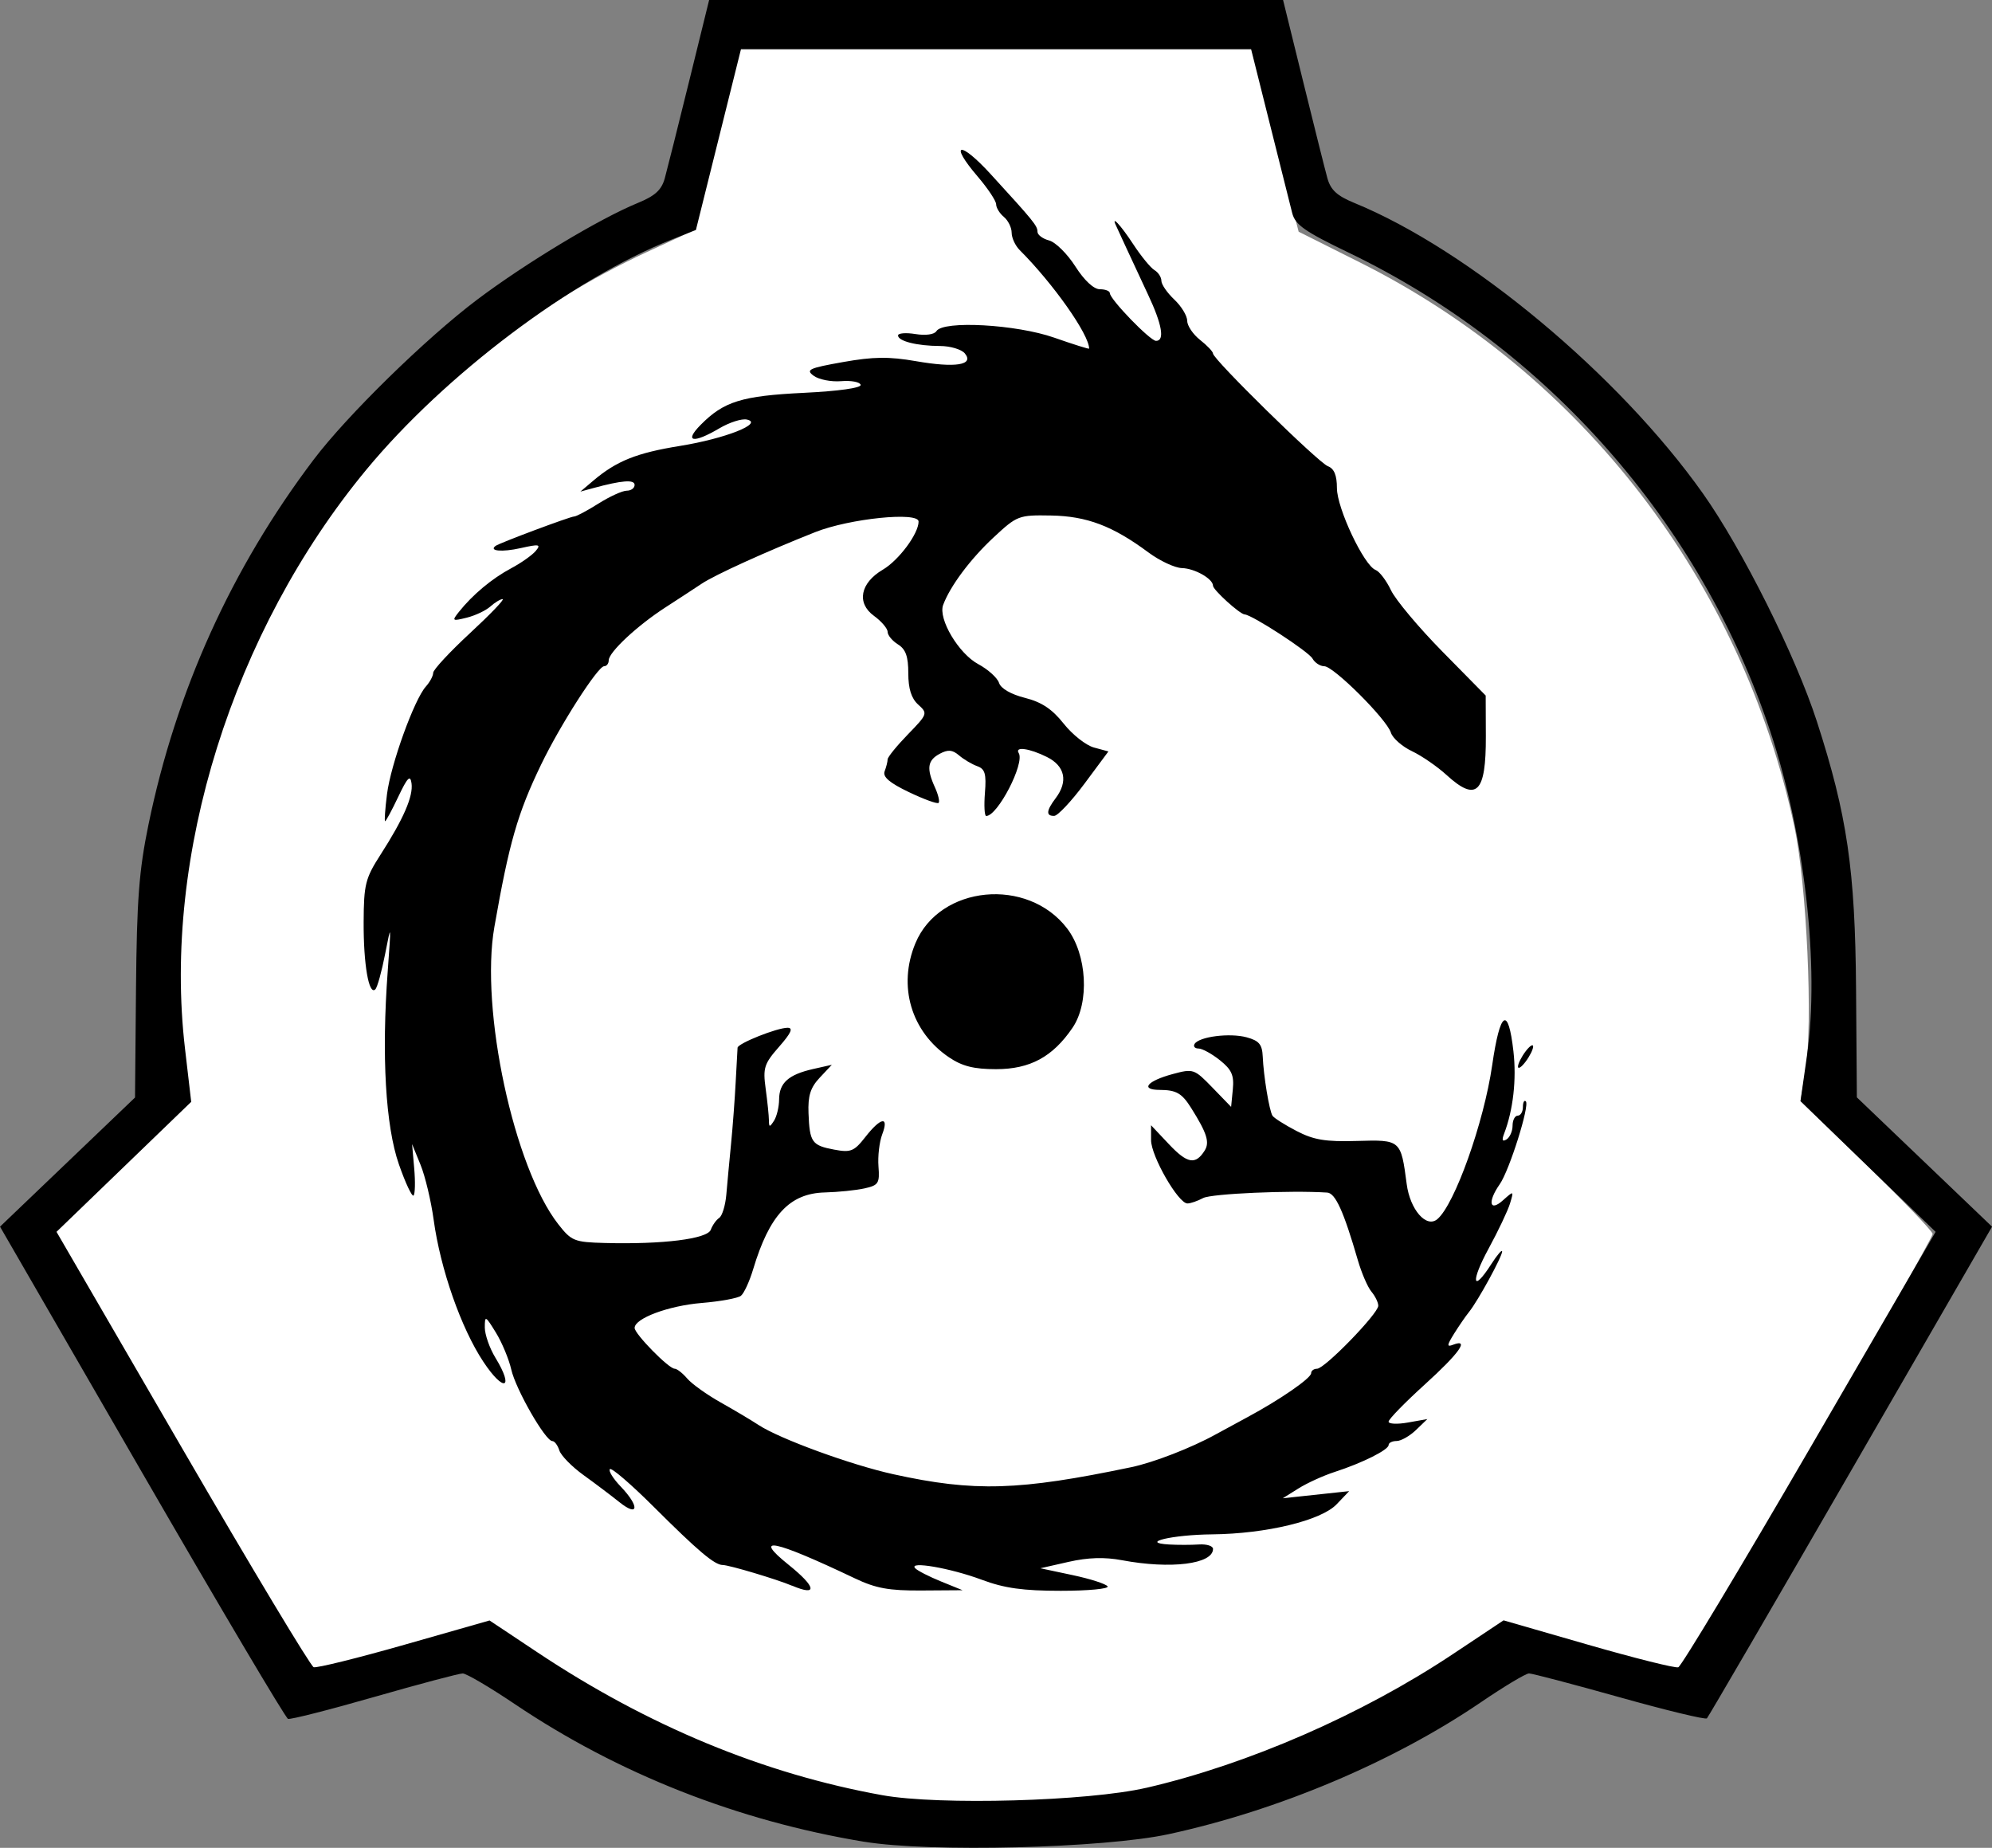 <?xml version="1.0" encoding="windows-1252"?>
<!-- Created with Inkscape (http://www.inkscape.org/) -->
<svg width="79.375mm" height="73.622mm" version="1.1" viewBox="0 0 79.375 73.622" xmlns="http://www.w3.org/2000/svg">
 <rect x="0" y="0" width="79.375" height="73.622" fill="#808080" stroke="none"/>
 <g transform="translate(-54.406 -79.119)">
  <path d="m91.014 151.14c-4.887-0.508-10.39-2.581-14.95-5.63-1.116-0.747-2.17-1.353-2.341-1.347-0.171 5e-3 -1.782 0.433-3.58 0.951-3.225 0.928-3.273 0.936-3.6 0.538-0.458-0.557-10-17.132-10-17.371 0-0.106 1.184-1.333 2.631-2.727l2.631-2.534-0.197-1.426c-0.29-2.094-0.05-7.194 0.449-9.539 2.139-10.057 8.937-18.639 18.138-22.9l1.66-0.769 1.818-7.292h20.609l1.871 7.257 2.455 1.231c8.845 4.434 15.212 12.706 17.298 22.472 0.494 2.314 0.747 7.868 0.442 9.729l-0.198 1.207 2.633 2.551c1.448 1.403 2.633 2.637 2.633 2.741 0 0.236-9.546 16.815-10 17.368-0.327 0.397-0.375 0.39-3.6-0.538-1.798-0.517-3.409-0.949-3.58-0.958-0.171-9e-3 -1.048 0.493-1.948 1.116-4.619 3.198-10.33 5.328-15.736 5.87-2.475 0.248-3.148 0.248-5.539-6.2e-4z" fill="#fff" stroke-width=".205"/>
  <path d="m88.848 152.5c-5.046-0.834-9.802-2.707-13.928-5.486-0.997-0.671-1.931-1.221-2.076-1.221-0.145 0-1.73 0.421-3.522 0.935-1.792 0.515-3.34 0.908-3.439 0.875-0.099-0.034-2.721-4.46-5.828-9.836l-5.648-9.775 5.379-5.145 0.039-4.322c0.032-3.553 0.12-4.717 0.496-6.544 1.096-5.328 3.309-10.22 6.583-14.549 1.334-1.764 4.473-4.835 6.511-6.371 1.942-1.463 4.876-3.229 6.409-3.857 0.688-0.282 0.944-0.517 1.073-0.987 0.093-0.34 0.529-2.076 0.968-3.858l0.798-3.241h22.869l0.798 3.241c0.439 1.783 0.874 3.519 0.968 3.858 0.13 0.47 0.385 0.705 1.073 0.987 4.572 1.872 10.539 6.844 13.889 11.573 1.567 2.212 3.7 6.478 4.544 9.089 1.207 3.732 1.525 5.904 1.56 10.656l0.032 4.318 5.387 5.152-5.628 9.742c-3.095 5.358-5.676 9.79-5.734 9.848-0.058 0.058-1.626-0.32-3.483-0.842-1.857-0.521-3.48-0.948-3.606-0.948s-0.983 0.513-1.904 1.14c-3.496 2.381-8.076 4.316-12.459 5.265-2.579 0.559-9.518 0.731-12.12 0.301zm11.234-2.15c4.05-0.936 8.592-2.917 12.202-5.319l2.034-1.354 3.37 0.972c1.854 0.534 3.47 0.939 3.592 0.898 0.122-0.041 2.479-3.961 5.238-8.711l5.016-8.637-5.384-5.21 0.259-1.82c0.506-3.563-0.087-8.783-1.47-12.932-2.763-8.29-8.905-15.257-16.795-19.053-1.75-0.842-2.13-1.109-2.248-1.578-0.079-0.311-0.48-1.908-0.891-3.549l-0.748-2.984h-20.324l-1.797 7.208-0.965 0.382c-3.982 1.578-9.055 5.403-12.177 9.181-5.313 6.43-8.112 15.36-7.219 23.031l0.25 2.144-5.367 5.179 5.013 8.636c2.757 4.75 5.113 8.669 5.234 8.71 0.121 0.04 1.748-0.362 3.614-0.894l3.394-0.968 1.896 1.262c4.419 2.941 9.022 4.848 13.759 5.7 2.262 0.407 8.199 0.241 10.513-0.295zm-14.115-8.052c-0.6-0.255-2.511-0.826-2.763-0.826-0.324 0-0.977-0.551-2.761-2.33-0.888-0.885-1.668-1.556-1.734-1.49-0.066 0.066 0.128 0.379 0.431 0.695 0.755 0.788 0.718 1.237-0.051 0.622-0.331-0.265-0.978-0.753-1.439-1.085-0.46-0.332-0.89-0.772-0.956-0.977-0.065-0.205-0.191-0.373-0.28-0.373-0.275 0-1.454-2.055-1.635-2.848-0.094-0.414-0.37-1.077-0.613-1.473-0.417-0.679-0.442-0.691-0.442-0.206 0 0.283 0.19 0.826 0.422 1.206 0.763 1.251 0.341 1.398-0.477 0.166-0.89-1.341-1.714-3.695-1.984-5.666-0.103-0.75-0.338-1.735-0.523-2.188l-0.336-0.823 0.085 0.969c0.047 0.533 0.035 1.019-0.026 1.08-0.061 0.061-0.324-0.497-0.583-1.24-0.533-1.524-0.696-4.332-0.446-7.704 0.141-1.904 0.138-1.922-0.103-0.683-0.136 0.7-0.312 1.336-0.392 1.413-0.257 0.252-0.473-0.998-0.465-2.685 7e-3 -1.496 0.068-1.74 0.669-2.675 0.922-1.435 1.312-2.334 1.239-2.851-0.05-0.348-0.162-0.233-0.527 0.535-0.255 0.538-0.492 0.977-0.525 0.977-0.034 0-8e-5 -0.486 0.075-1.08 0.149-1.181 1.084-3.769 1.548-4.286 0.161-0.179 0.292-0.425 0.292-0.547s0.659-0.832 1.466-1.579c0.806-0.746 1.392-1.357 1.302-1.357-0.09 0-0.309 0.132-0.488 0.293-0.179 0.161-0.603 0.362-0.942 0.446-0.584 0.145-0.6 0.132-0.309-0.235 0.541-0.679 1.316-1.326 2.072-1.729 0.404-0.215 0.847-0.528 0.986-0.695 0.219-0.264 0.14-0.279-0.607-0.111-0.736 0.165-1.274 0.116-0.993-0.09 0.159-0.117 2.976-1.171 3.13-1.171 0.084 0 0.52-0.232 0.968-0.514 0.448-0.283 0.956-0.514 1.128-0.514 0.172 0 0.313-0.103 0.313-0.229 0-0.224-0.504-0.185-1.646 0.125l-0.514 0.14 0.514-0.436c0.929-0.786 1.725-1.105 3.462-1.385 1.796-0.29 3.345-0.902 2.654-1.05-0.202-0.043-0.693 0.114-1.092 0.35-1.044 0.616-1.422 0.546-0.746-0.138 0.922-0.933 1.635-1.155 4.111-1.276 1.39-0.068 2.296-0.196 2.264-0.319-0.03-0.113-0.378-0.179-0.775-0.146-0.397 0.033-0.889-0.063-1.095-0.214-0.331-0.242-0.195-0.305 1.166-0.547 1.216-0.216 1.829-0.223 2.912-0.035 1.571 0.273 2.327 0.153 1.943-0.311-0.133-0.16-0.578-0.293-0.988-0.294-0.915-3e-3 -1.673-0.194-1.673-0.42 0-0.093 0.312-0.118 0.694-0.056 0.406 0.066 0.753 0.018 0.835-0.116 0.267-0.432 3.181-0.271 4.696 0.26 0.764 0.268 1.389 0.464 1.389 0.436 0-0.561-1.428-2.587-2.766-3.925-0.177-0.177-0.321-0.488-0.321-0.693 0-0.204-0.139-0.487-0.309-0.628-0.17-0.141-0.309-0.367-0.309-0.503 0-0.136-0.332-0.634-0.737-1.108-1.157-1.352-0.716-1.443 0.51-0.104 1.723 1.882 1.874 2.067 1.874 2.306 0 0.123 0.208 0.279 0.463 0.346 0.255 0.067 0.725 0.532 1.045 1.033 0.357 0.56 0.735 0.911 0.977 0.911 0.217 0 0.397 0.07 0.398 0.154 4e-3 0.248 1.606 1.903 1.841 1.903 0.356 0 0.243-0.653-0.321-1.849-0.294-0.624-0.683-1.459-0.864-1.855-0.181-0.396-0.362-0.79-0.403-0.875-0.226-0.468 0.179-0.036 0.674 0.72 0.315 0.481 0.698 0.949 0.85 1.039 0.153 0.091 0.277 0.283 0.277 0.427s0.232 0.48 0.514 0.746c0.283 0.266 0.514 0.646 0.514 0.844 0 0.198 0.232 0.543 0.514 0.765 0.283 0.223 0.514 0.466 0.514 0.54 0 0.23 4.196 4.346 4.579 4.492 0.25 0.095 0.36 0.361 0.36 0.872 0 0.8 1.078 3.084 1.54 3.261 0.155 0.059 0.431 0.423 0.614 0.808 0.183 0.385 1.107 1.487 2.053 2.448l1.721 1.748 6e-3 1.624c9e-3 2.264-0.369 2.635-1.571 1.537-0.367-0.335-0.986-0.761-1.376-0.946-0.39-0.185-0.765-0.516-0.835-0.735-0.172-0.542-2.285-2.648-2.656-2.648-0.164 0-0.375-0.137-0.469-0.305-0.157-0.281-2.407-1.744-2.704-1.759-0.192-9e-3 -1.261-0.98-1.261-1.144 0-0.275-0.727-0.688-1.235-0.702-0.283-7e-3 -0.885-0.288-1.338-0.624-1.423-1.056-2.455-1.447-3.885-1.471-1.29-0.022-1.346-4.2e-4 -2.294 0.882-0.921 0.858-1.726 1.938-2.001 2.683-0.204 0.554 0.616 1.935 1.398 2.356 0.393 0.211 0.766 0.549 0.83 0.749 0.07 0.221 0.475 0.455 1.03 0.595 0.666 0.168 1.086 0.447 1.545 1.027 0.347 0.438 0.89 0.867 1.207 0.952l0.576 0.156-0.952 1.282c-0.524 0.705-1.068 1.284-1.209 1.286-0.334 6e-3 -0.316-0.209 0.058-0.704 0.505-0.668 0.375-1.283-0.347-1.643-0.696-0.347-1.293-0.43-1.124-0.156 0.25 0.404-0.838 2.507-1.296 2.507-0.068 0-0.091-0.416-0.05-0.925 0.06-0.754 3e-3 -0.95-0.307-1.06-0.209-0.075-0.535-0.268-0.724-0.429-0.265-0.227-0.44-0.242-0.772-0.064-0.487 0.261-0.533 0.584-0.189 1.338 0.132 0.289 0.197 0.567 0.146 0.618-0.051 0.051-0.583-0.142-1.181-0.428-0.778-0.372-1.054-0.609-0.97-0.831 0.065-0.17 0.119-0.384 0.119-0.474 0-0.09 0.363-0.538 0.807-0.995 0.788-0.812 0.798-0.839 0.412-1.188-0.274-0.248-0.395-0.631-0.395-1.25 0-0.67-0.103-0.957-0.412-1.149-0.226-0.141-0.412-0.366-0.412-0.499 0-0.133-0.245-0.421-0.545-0.639-0.701-0.51-0.547-1.308 0.354-1.839 0.638-0.375 1.425-1.435 1.425-1.917 0-0.402-2.749-0.121-4.116 0.42-1.959 0.776-3.993 1.7-4.527 2.056-0.283 0.189-0.931 0.612-1.44 0.941-1.125 0.726-2.264 1.789-2.264 2.111 0 0.13-0.083 0.236-0.184 0.236-0.248 0-1.745 2.334-2.506 3.91-0.939 1.942-1.278 3.121-1.867 6.482-0.575 3.284 0.78 9.583 2.548 11.841 0.522 0.667 0.637 0.714 1.849 0.746 2.307 0.062 4.093-0.161 4.227-0.527 0.067-0.182 0.218-0.395 0.337-0.474 0.118-0.079 0.245-0.496 0.282-0.926 0.037-0.43 0.121-1.338 0.188-2.017 0.067-0.679 0.15-1.79 0.185-2.469 0.035-0.679 0.069-1.294 0.075-1.367 0.015-0.173 1.572-0.794 1.992-0.794 0.236 0 0.143 0.208-0.336 0.754-0.598 0.681-0.65 0.843-0.536 1.675 0.069 0.507 0.128 1.07 0.129 1.252 3e-3 0.289 0.029 0.292 0.203 0.023 0.11-0.17 0.201-0.552 0.203-0.849 4e-3 -0.659 0.374-0.99 1.355-1.212l0.746-0.168-0.482 0.513c-0.371 0.395-0.474 0.721-0.447 1.417 0.045 1.158 0.133 1.283 1.025 1.45 0.659 0.124 0.791 0.07 1.242-0.506 0.618-0.789 0.951-0.84 0.67-0.103-0.113 0.298-0.181 0.874-0.149 1.28 0.052 0.67 4e-4 0.75-0.56 0.874-0.34 0.075-1.05 0.147-1.579 0.161-1.4 0.035-2.208 0.902-2.856 3.063-0.145 0.483-0.364 0.957-0.486 1.054-0.123 0.097-0.825 0.225-1.561 0.286-1.322 0.109-2.675 0.612-2.675 0.995 0 0.239 1.359 1.624 1.594 1.624 0.092 0 0.318 0.176 0.502 0.392 0.184 0.215 0.784 0.644 1.332 0.952 0.548 0.308 1.228 0.713 1.511 0.899 0.839 0.552 3.691 1.593 5.377 1.963 3.22 0.707 4.993 0.655 9.472-0.282 0.892-0.187 2.399-0.771 3.362-1.304 0.226-0.125 0.795-0.434 1.264-0.686 1.301-0.699 2.543-1.556 2.543-1.755 0-0.098 0.107-0.178 0.237-0.178 0.304 0 2.438-2.197 2.438-2.509 0-0.13-0.122-0.382-0.272-0.561-0.15-0.179-0.393-0.742-0.541-1.251-0.567-1.953-0.895-2.676-1.221-2.697-1.461-0.096-4.617 0.043-4.943 0.217-0.222 0.119-0.504 0.216-0.627 0.216-0.367 0-1.45-1.885-1.45-2.524v-0.592l0.712 0.755c0.731 0.776 1.058 0.834 1.423 0.256 0.209-0.331 0.093-0.696-0.539-1.702-0.367-0.585-0.592-0.714-1.248-0.717-0.796-4e-3 -0.51-0.355 0.513-0.631 0.823-0.222 0.861-0.208 1.586 0.54l0.743 0.767 0.068-0.696c0.055-0.562-0.044-0.786-0.514-1.162-0.32-0.256-0.704-0.467-0.852-0.467-0.148-6.2e-4 -0.219-0.083-0.157-0.183 0.18-0.291 1.399-0.446 2.072-0.264 0.498 0.135 0.622 0.284 0.643 0.77 0.033 0.771 0.259 2.146 0.388 2.354 0.055 0.088 0.484 0.361 0.954 0.606 0.689 0.359 1.156 0.437 2.406 0.4 1.752-0.051 1.756-0.048 1.988 1.715 0.134 1.024 0.784 1.769 1.221 1.401 0.692-0.582 1.855-3.847 2.186-6.135 0.314-2.173 0.639-2.382 0.847-0.546 0.127 1.121-0.011 2.334-0.372 3.275-0.1 0.261-0.07 0.331 0.096 0.229 0.132-0.082 0.241-0.329 0.241-0.548 0-0.22 0.093-0.399 0.206-0.399 0.113 0 0.206-0.154 0.206-0.343 0-0.189 0.053-0.29 0.117-0.226 0.161 0.161-0.656 2.753-1.041 3.302-0.49 0.699-0.407 1.119 0.127 0.642 0.437-0.39 0.438-0.39 0.284 0.122-0.085 0.283-0.469 1.093-0.854 1.801-0.725 1.333-0.646 1.793 0.107 0.617 0.236-0.368 0.43-0.594 0.432-0.503 4e-3 0.2-0.965 1.972-1.316 2.406-0.137 0.17-0.406 0.561-0.598 0.868-0.29 0.467-0.297 0.54-0.039 0.441 0.669-0.257 0.244 0.34-1.131 1.586-0.792 0.718-1.44 1.383-1.44 1.478 0 0.095 0.347 0.111 0.772 0.035l0.772-0.137-0.454 0.437c-0.25 0.24-0.597 0.437-0.772 0.437-0.175 0-0.317 0.072-0.317 0.159 0 0.193-1.046 0.716-2.151 1.074-0.447 0.145-1.096 0.44-1.44 0.656l-0.627 0.392 2.646-0.284-0.5 0.524c-0.618 0.648-2.81 1.177-4.965 1.198-1.581 0.015-2.924 0.333-1.709 0.404 0.34 0.02 0.872 0.02 1.183-1e-3 0.311-0.021 0.566 0.059 0.566 0.177 0 0.606-1.688 0.815-3.625 0.451-0.695-0.131-1.353-0.111-2.13 0.065l-1.125 0.255 1.285 0.273c0.707 0.15 1.334 0.352 1.394 0.449 0.06 0.097-0.778 0.176-1.863 0.176-1.509 0-2.249-0.103-3.15-0.44-1.248-0.466-2.942-0.758-2.653-0.458 0.094 0.098 0.557 0.335 1.029 0.526l0.858 0.349-1.626 0.011c-1.311 9e-3 -1.829-0.085-2.675-0.488-3.238-1.54-4.098-1.715-2.63-0.535 1.104 0.887 1.168 1.268 0.14 0.831zm6.26-21.049c-1.518-1.023-2.056-2.847-1.343-4.553 0.964-2.308 4.471-2.647 6.045-0.584 0.794 1.041 0.898 2.949 0.215 3.954-0.789 1.161-1.693 1.651-3.049 1.651-0.88 0-1.347-0.117-1.868-0.468zm22.666 0.365c0-0.113 0.136-0.386 0.302-0.605 0.166-0.22 0.302-0.307 0.302-0.194 0 0.113-0.136 0.386-0.302 0.605-0.166 0.22-0.302 0.307-0.302 0.194z" stroke-width=".206"/>
 </g>
</svg>